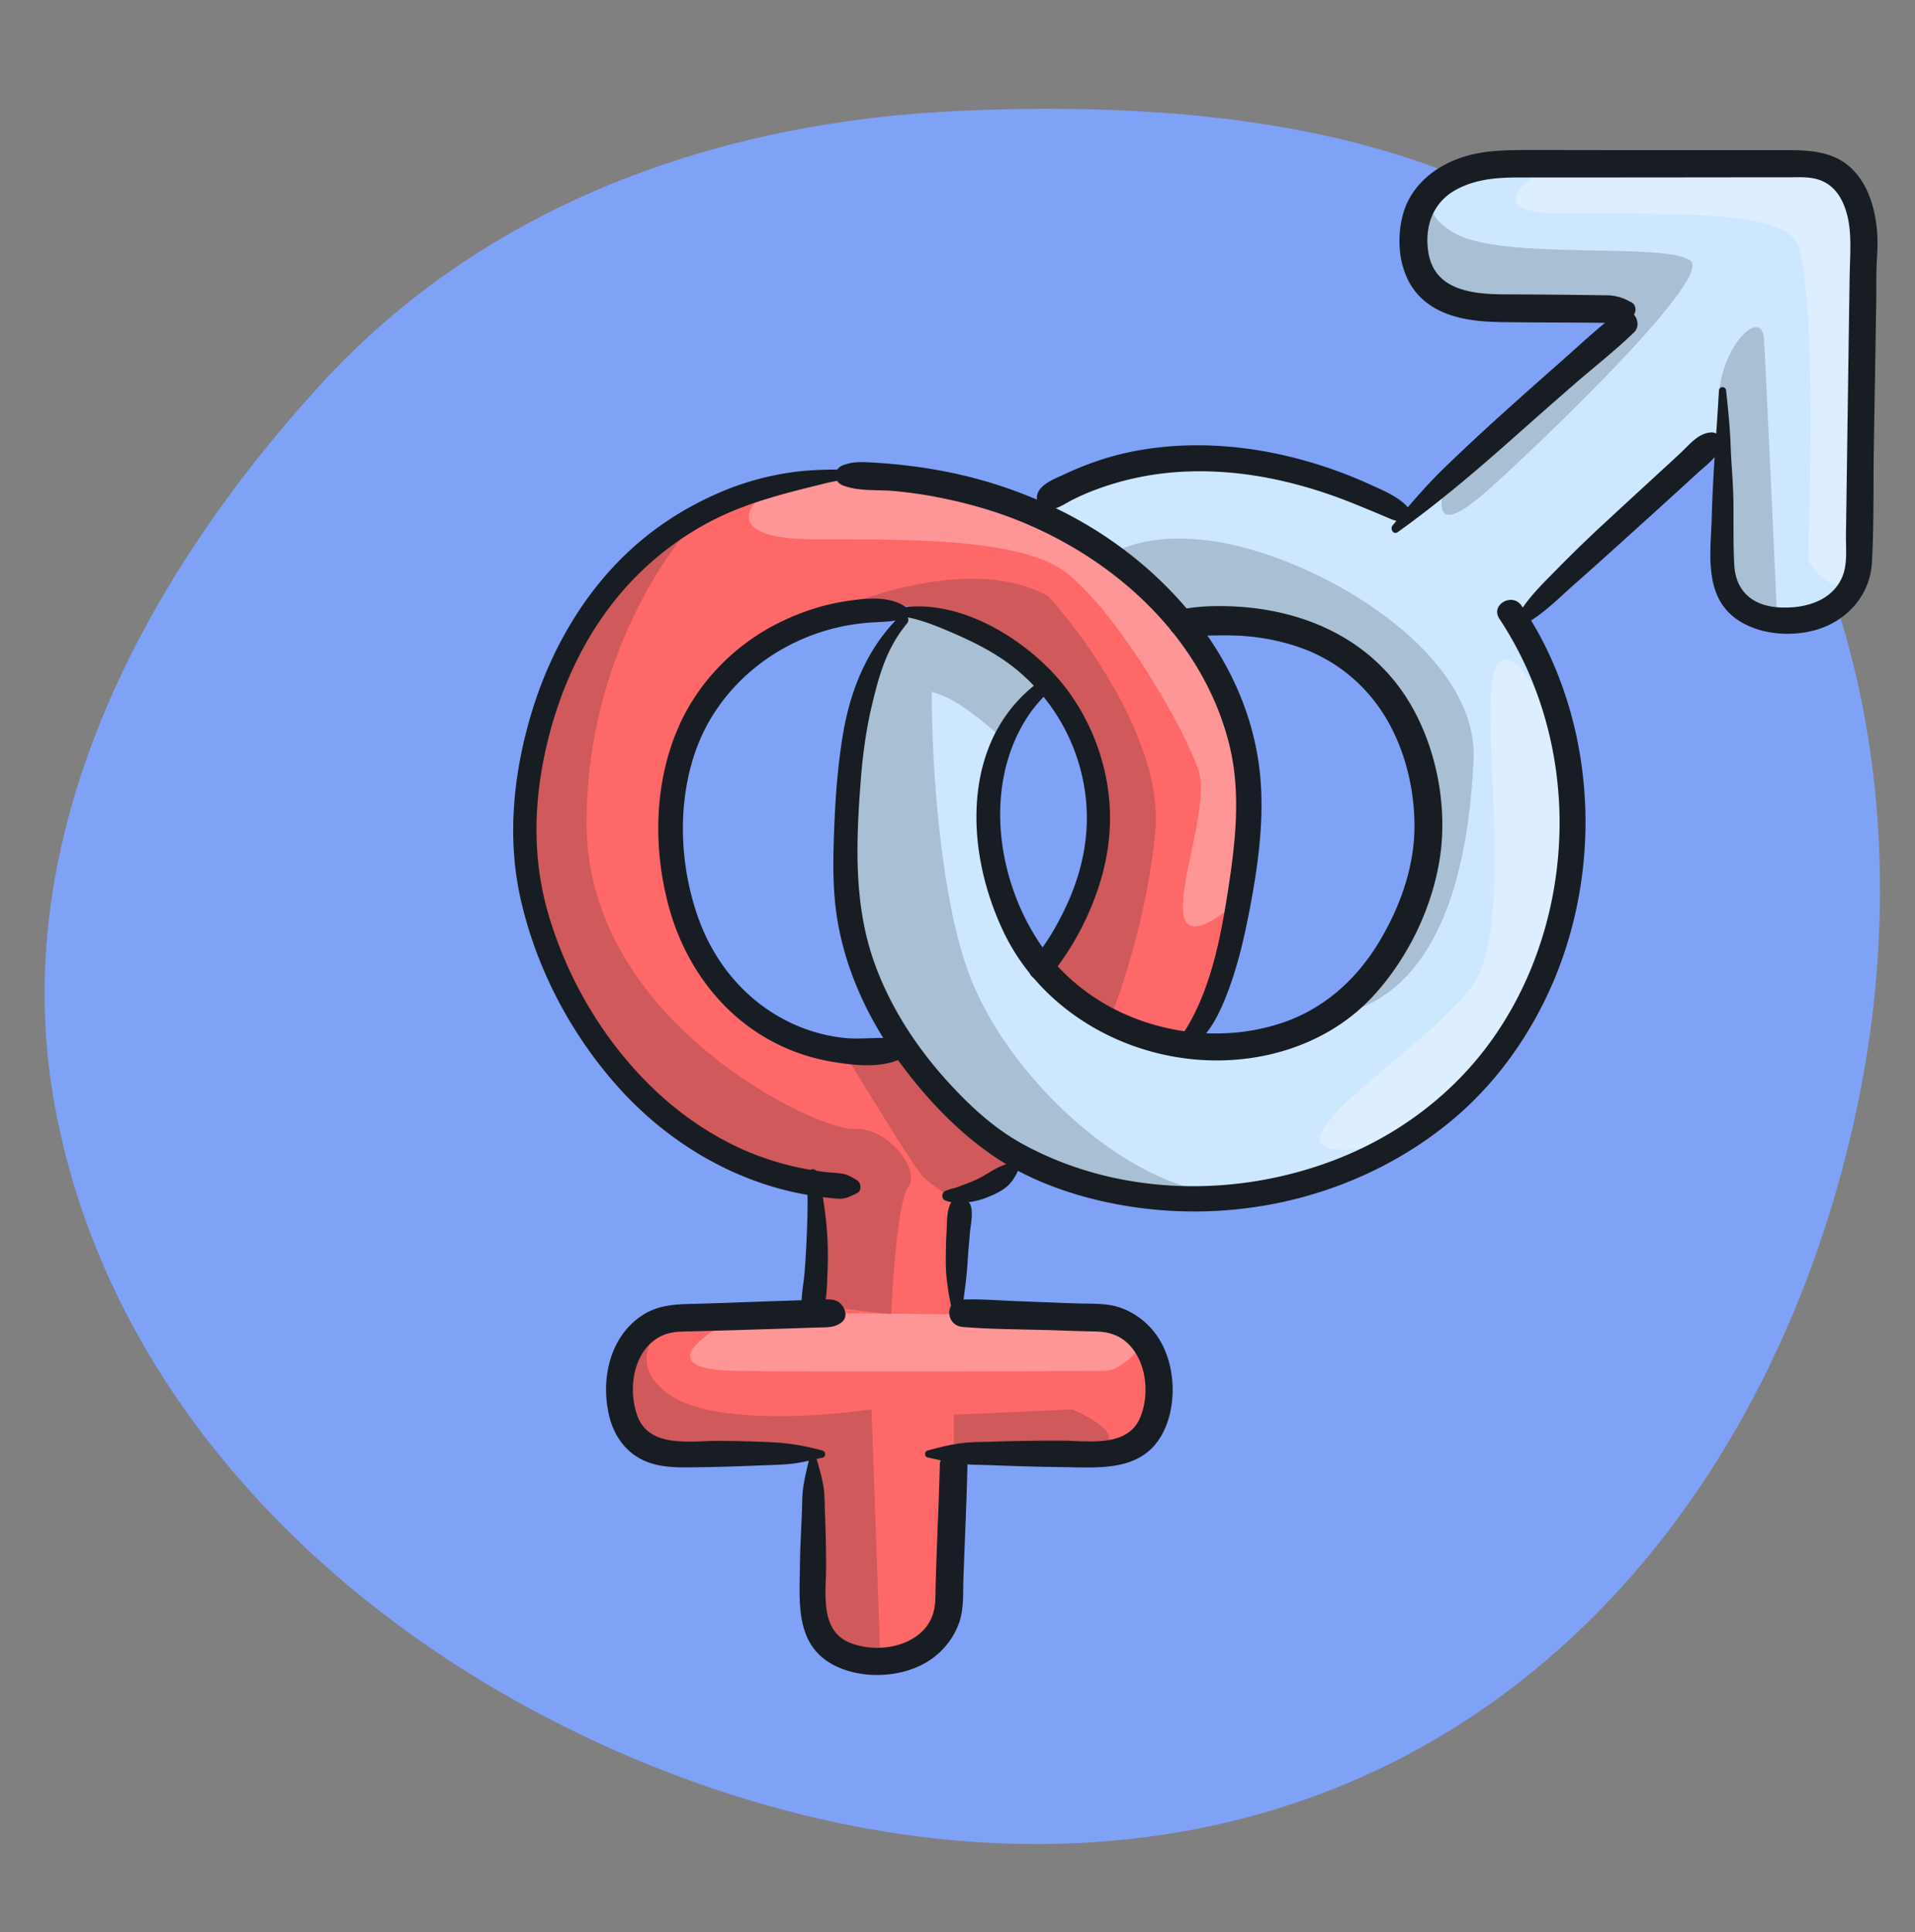 <svg xmlns="http://www.w3.org/2000/svg" width="112" height="113" fill="none"><rect width="100%" height="100%" fill="#808080" stroke="none"/><path fill="#7FA2F6" fill-rule="evenodd" d="M56.378 6.47c15.295-.637 31.504 1.34 41.762 12.698 10.917 12.089 13.816 29.27 10.547 45.225-3.368 16.437-12.684 31.644-27.795 38.948-15.138 7.317-32.84 5.135-47.886-2.368C18.24 93.61 6.133 80.822 3.19 64.593c-2.812-15.495 4.94-30.5 15.573-42.12C28.44 11.9 42.053 7.068 56.378 6.47Z" clip-rule="evenodd"/><path fill="#FE6869" d="M72.717 46.58c0-12.943-14.515-18.707-22.794-18.707-5.188 0-19.284 3.248-19.284 20.278 0 13.624 11.563 19.65 17.345 20.96l-.681 7.18c-2.044.279-6.53.838-8.122.838-1.992 0-2.883 2.672-2.883 3.877 0 1.206-.262 3.93 1.834 3.93 1.677 0 7.092.175 9.59.262-.07 2.655-.168 8.206 0 9.17.21 1.206.21 2.935 3.773 2.935 2.85 0 4.052-1.956 4.297-2.935v-9.432h8.541c1.223.158 3.668-.408 3.668-3.93 0-3.52-2.2-4.052-3.301-3.877l-8.489-.262v-6.812l3.72-2.044-7.545-6.864-.891.314c-1.764-.262-5.69-.964-7.284-1.677-1.991-.89-5.03-4.454-5.03-11.895 0-7.44 6.864-12.261 11.056-12.523 4.192-.262 6.34 1.1 8.28 2.253 1.938 1.153 5.816 3.092 5.816 10.27 0 5.743-2.2 8.018-3.301 8.437.227.367 1.205 1.498 3.301 3.091 2.096 1.593 4.507 1.817 5.45 1.73.978-.542 2.934-4.213 2.934-14.568Z"/><path fill="#CDE7FF" d="M95.198 18.336 82.62 29.81c-1.03-.559-4.663-1.896-10.952-2.777-6.288-.88-9.956 1.275-11.004 2.463l8.908 6.917c.63 0 2.715.073 6.027.367 4.14.366 7.964 6.969 7.964 11.213 0 4.245-1.886 13.258-13.152 13.258-11.267 0-12.053-10.061-12.524-13.677-.377-2.893 1.694-6.166 2.777-7.44l-2.044-2.516-5.92-1.73c-1.119 2.15-3.355 8.05-3.355 14.463 0 8.018 6.498 19.44 20.751 19.44 14.254 0 21.8-12.523 21.8-19.44 0-5.533-1.748-11.598-2.62-13.938l11.527-10.69c.105 2.34.315 7.106.315 7.441 0 .42-.839 3.196 2.83 3.249 2.934.042 4.401-2.428 4.768-3.668.332-4.804.912-15.28.576-18.76-.335-3.479-2.515-4.419-3.563-4.454H87.652c-.577 0-5.03.682-5.03 4.454 0 3.019 2.375 3.843 3.563 3.878l9.013.472Z"/><g fill="#fff" opacity=".3"><path fill-rule="evenodd" d="M90.9 9.532c-1.711.944-4.108 2.851 0 2.935.97.02 2.024.02 3.103.022 4.632.005 9.751.01 10.941 1.497 1.174 1.468 1.013 13.118.786 18.76.646 1.083 2.149 2.599 2.987 0 .332-4.804.912-15.28.576-18.76-.335-3.479-2.515-4.419-3.563-4.454H90.9Zm-36.98 53.01 4.191 3.813a19.476 19.476 0 0 1-4.191-3.813Zm4.496-24.983.1.06.202.119-.097-.119-.205-.06Zm5.677-5.4a22.165 22.165 0 0 1 3.475 2.698l-3.475-2.699Z" clip-rule="evenodd"/><path d="M91.896 50.352c0-2.225-.282-4.535-.677-6.655-.7-2.096-2.393-6.015-3.567-4.925-1.468 1.362 1.153 14.829-1.468 18.759-2.62 3.93-15.177 11.143-5.23 9.449 7.197-4.1 10.942-11.755 10.942-16.628Z"/><path fill-rule="evenodd" d="M67.568 34.857c3.053 2.922 5.15 6.804 5.15 11.722 0 2.388-.105 4.42-.277 6.14-4.055 3.31-3.45.405-2.768-2.87.378-1.815.78-3.743.424-4.79-.995-2.934-5.397-10.202-8.227-11.894-2.726-1.63-8.711-1.627-13.597-1.625h-.551c-4.978 0-4.507-1.729-2.537-3.018 1.866-.476 3.54-.65 4.738-.65 4.042 0 9.57 1.374 14.17 4.286a22.165 22.165 0 0 1 3.475 2.699ZM53.92 62.542l4.191 3.813a19.476 19.476 0 0 1-4.191-3.813Zm4.597-24.923-.101-.06.205.06.097.119c-.07-.04-.136-.08-.201-.119Z" clip-rule="evenodd"/><path d="m64.7 77.129-8.489-.262-12.584-.115c-2.32 1.104-5.694 3.332-.621 3.416 6.34.105 20.646 0 21.694 0 1.048 0 4.245-2.908 0-3.04Z"/></g><g fill="#181D23" opacity=".2"><path fill-rule="evenodd" d="m58.718 37.738-.097-.119-.205-.06a281.844 281.844 0 0 1 .302.179Zm5.375-5.58c.22.14.44.284.656.43 1 .68 1.948 1.435 2.819 2.269L64.7 32.63l-.607-.472ZM41.215 29.95c-5.29 2.511-10.576 7.772-10.576 18.201 0 13.624 11.563 19.65 17.345 20.96l-.681 7.18 4.82.576c.088-2.166.41-6.687.996-7.441.734-.943-1.1-3.51-3.196-3.406-2.096.105-15.616-6.236-15.616-17.869 0-9.306 4.606-16.012 6.908-18.201Zm-2.034 47.179c-1.992 0-2.883 2.672-2.883 3.877 0 .112-.002.236-.004.37-.024 1.315-.064 3.56 1.839 3.56 1.676 0 7.091.175 9.589.262-.07 2.655-.168 8.206 0 9.17l.043.263c.184 1.178.419 2.672 3.73 2.672L50.97 82.42c-2.9.437-9.317.88-11.79-.838-2.474-1.719-1.031-3.686 0-4.454Zm18.93-10.774-4.191-3.813a19.476 19.476 0 0 0 4.191 3.813Z" clip-rule="evenodd"/><path d="M64.333 59.417c.169.128.34.248.51.359.815-1.991 2.301-6.51 2.725-11.205.45-4.989-3.995-11.221-6.274-13.714-3.423-1.879-8.342-.836-12.233.686a7.289 7.289 0 0 1 1.176-.177c4.071-.255 6.215 1.023 8.11 2.152l.069.04.205.061.097.119c1.993 1.17 5.615 3.213 5.615 10.151 0 5.743-2.2 8.018-3.301 8.437.227.367 1.205 1.498 3.301 3.091Zm-11.947 1.73-.891.314a64.848 64.848 0 0 1-2.434-.415c1.414 2.34 4.367 7.154 4.859 7.699.491.545 1.732 1.31 2.291 1.624v-.314l3.72-2.044-1.82-1.656a19.476 19.476 0 0 1-4.191-3.813l-1.534-1.395Z"/><path fill-rule="evenodd" d="M71.144 69.77c-5.555-.6-12.426-6.999-14.566-13.077-1.712-4.863-2.102-12.85-2.082-16.236.305.097.587.2.824.306 1.12.503 2.732 1.883 3.398 2.51.607-1.35 1.402-2.497 1.947-3.139l-1.947-2.396-.097-.119-.205-.06-5.716-1.67c-.417.802-.989 2.124-1.543 3.8-.931 2.82-1.81 6.64-1.81 10.663 0 3.825 1.478 8.425 4.573 12.19a19.476 19.476 0 0 0 4.191 3.813c3.116 2.092 7.094 3.438 11.986 3.438.353 0 .702-.008 1.047-.023Zm-7.051-37.611c.22.14.44.283.656.43 1 .68 1.948 1.434 2.819 2.268L64.7 32.63l-.607-.472Z" clip-rule="evenodd"/><path d="M75.6 36.78c4.14.367 7.964 6.97 7.964 11.214 0 3.05-.974 8.563-5.703 11.423 6.718-1.1 8.061-9.432 8.323-14.986.263-5.554-6.969-10.532-12.943-12.273-4.69-1.366-7.578-.306-8.492.43 1 .68 1.948 1.435 2.819 2.269l2.005 1.557c.63 0 2.715.073 6.026.367ZM55.792 82.736v2.2h6.445c4.528-.21 2.201-1.764.472-2.515l-6.917.314Zm30.392-64.872 9.014.472-10.635 9.704c-.836 2.997.573 2.19 2.04.985 1.468-1.205 13.73-12.68 12.263-13.78-1.468-1.101-10.847 0-13.73-1.573-2.305-1.258-1.343-2.602-.573-3.117-1.043.665-1.942 1.736-1.942 3.431 0 3.019 2.376 3.843 3.564 3.878Zm14.935 15.301c0 .42-.839 3.196 2.829 3.249-.227-5.048-.702-15.437-.786-16.611-.104-1.467-1.676-.367-2.358 1.834-.545 1.76-.227 3.458 0 4.087.105 2.34.315 7.106.315 7.441Z"/></g><path fill="#181D23" d="M52.958 35.488c-.99-.679-2.427-.494-3.55-.318-1.3.201-2.558.624-3.74 1.195-2.603 1.261-4.775 3.433-5.953 6.082-1.45 3.253-1.53 7.068-.625 10.484.797 3.002 2.553 5.706 5.165 7.433a11.396 11.396 0 0 0 4.264 1.702c1.408.247 3.357.499 4.577-.398.294-.218.306-.734-.109-.835-1.211-.289-2.486.005-3.727-.146a9.688 9.688 0 0 1-3.4-1.065c-2.38-1.25-4.124-3.417-5.021-5.94-1.086-3.052-1.241-6.632-.176-9.709.872-2.52 2.67-4.599 4.959-5.94a12.087 12.087 0 0 1 5.445-1.635c.6-.038 1.208-.038 1.803-.226.319-.1.352-.5.088-.68v-.004Z"/><path fill="#181D23" d="M52.773 36.063c.83.084 1.858.486 2.683.838 1.56.662 3.044 1.396 4.318 2.532a11.29 11.29 0 0 1 3.37 5.387c.785 2.78.44 5.538-.775 8.145-.444.956-.972 1.907-1.622 2.746-.185.239-.566.553-.566.93 0 .378.013.093.03.072.058-.076-.026-.009-.01.063.022.083.014.13.06.213.033.067.08.105.134.151.7.587 1.379-.507 1.723-.99a15.87 15.87 0 0 0 1.635-2.954c1.157-2.688 1.513-5.48.796-8.334-.549-2.197-1.677-4.26-3.295-5.852-2.05-2.017-5.11-3.752-8.086-3.526a1.74 1.74 0 0 0-.462.093c-.272.1-.218.465.067.49v-.004Zm-2.519-8.603c-1.367 0-2.704-.029-4.058.177a16.52 16.52 0 0 0-3.555.939c-2.08.821-3.999 1.978-5.66 3.48-2.971 2.686-4.98 6.325-6.048 10.16-.935 3.35-1.254 6.917-.49 10.33.9 4.028 2.9 7.856 5.633 10.94 3.14 3.543 7.425 6 12.157 6.536.302.034.617.084.923.08.348-.004.645-.172.951-.315.306-.142.277-.62 0-.775-.247-.138-.478-.298-.754-.356-.336-.076-.705-.067-1.048-.11a18.302 18.302 0 0 1-1.715-.293 16.567 16.567 0 0 1-3.148-1.031c-1.966-.88-3.748-2.121-5.295-3.618-2.859-2.767-4.967-6.35-6.082-10.17-.914-3.135-.864-6.338-.168-9.511.788-3.597 2.381-7.064 4.896-9.784a17.65 17.65 0 0 1 4.788-3.66c2.096-1.09 4.343-1.635 6.619-2.197a13.233 13.233 0 0 1 2.063-.335c.306-.025.318-.486 0-.486h-.009Z"/><path fill="#181D23" d="M47.26 68.58c-.112.302-.045.654-.037.973.009.318.009.6.009.901a50.725 50.725 0 0 1-.055 1.958c-.03.65-.063 1.308-.117 1.962-.055.654-.193 1.312-.18 1.953.012.742 1.102.91 1.303.176.185-.666.189-1.442.214-2.13a21.71 21.71 0 0 0-.004-1.961 21.46 21.46 0 0 0-.197-1.941c-.05-.344-.105-.688-.164-1.031-.054-.315-.075-.667-.26-.931-.142-.201-.419-.164-.503.067l-.008.004Zm6.993 16.655c.591.126 1.17.264 1.774.348.645.092 1.316.08 1.966.105 1.354.054 2.704.092 4.058.109 2.096.02 4.603.306 5.843-1.79.981-1.652.897-4.154-.138-5.756a4.393 4.393 0 0 0-2.188-1.76c-.814-.298-1.715-.235-2.566-.265-1.153-.037-2.301-.088-3.454-.13-1.073-.041-2.167-.134-3.245-.096-1.077.038-1.018 1.518 0 1.601 1.765.147 3.56.135 5.328.193.805.03 1.606.055 2.41.072.688.012 1.309.159 1.837.624 1.174 1.027 1.392 3.027.8 4.423-.745 1.769-3.093 1.341-4.627 1.337-1.354 0-2.704.017-4.058.063-.65.02-1.325.012-1.966.113-.604.092-1.187.247-1.774.402-.193.05-.205.361 0 .407Zm46.281-62.39c-.138 2.448-.356 4.888-.419 7.34-.046 1.883-.461 4.323 1.111 5.748 1.283 1.165 3.425 1.37 5.035.889 1.764-.529 3.102-2.009 3.215-3.882.13-2.172.08-4.373.113-6.548.05-2.914.096-5.827.143-8.736.012-.805-.009-1.618.037-2.423.038-.625.063-1.233 0-1.857-.134-1.233-.486-2.478-1.358-3.4-1.052-1.111-2.469-1.195-3.911-1.195H93.986c-1.492-.008-2.98-.008-4.473-.008-1.383 0-2.775 0-4.1.46-1.605.563-2.964 1.707-3.387 3.409-.423 1.702-.122 3.727 1.212 4.892 1.245 1.094 3.018 1.283 4.607 1.304 2.054.03 4.108.017 6.162.046.36.004.625-.063.952-.189.083-.033.171-.058.251-.1.206-.101.172-.026-.012-.03.607.013.607-.93 0-.943h-.034l.335.138c-.406-.314-.993-.486-1.492-.49a557.223 557.223 0 0 0-5.714-.055c-.771 0-1.547-.012-2.306-.167-1.278-.26-2.209-.901-2.44-2.247-.25-1.459.202-2.88 1.51-3.647 1.14-.671 2.465-.776 3.76-.776h3.626c3.325 0 6.649-.004 9.973-.008h2.088c.599 0 1.212-.05 1.794.117.977.285 1.472 1.107 1.723 2.042.306 1.144.172 2.444.155 3.739-.075 4.993-.142 9.99-.213 14.982-.013.776.096 1.694-.193 2.428-.6 1.525-2.335 1.949-3.815 1.836-1.48-.114-2.44-.96-2.524-2.465-.067-1.216-.038-2.444-.05-3.66-.013-1.144-.13-2.276-.168-3.416-.038-1.057-.151-2.084-.26-3.132-.029-.264-.402-.272-.419 0v.004Z"/><path fill="#181D23" d="M47.34 85.256c-.121.532-.255 1.052-.343 1.593-.088.54-.076 1.065-.097 1.585-.041 1.056-.104 2.112-.117 3.173-.025 2.054-.256 4.452 1.786 5.66 1.651.98 4.154.896 5.751-.14a4.415 4.415 0 0 0 1.761-2.187c.298-.814.235-1.715.264-2.566.076-2.234.189-4.464.235-6.699.02-1.04-1.585-1.04-1.614 0-.046 1.778-.126 3.55-.189 5.328a149.45 149.45 0 0 0-.07 2.41c-.014.688-.16 1.309-.626 1.837-1.027 1.174-3.026 1.391-4.422.8-1.723-.729-1.346-2.938-1.342-4.447a89.11 89.11 0 0 0-.07-3.174c-.018-.52-.01-1.073-.102-1.584-.096-.541-.255-1.065-.402-1.593-.055-.193-.356-.206-.407 0l.005.004Z"/><path fill="#181D23" d="M48.116 84.833c-1.01-.273-1.983-.449-3.035-.49a75.98 75.98 0 0 0-3.06-.08c-1.606 0-4.054.448-4.746-1.468-.549-1.526-.268-3.689 1.229-4.573.637-.377 1.32-.348 2.037-.365.834-.02 1.668-.046 2.503-.071l3.24-.1 1.492-.051c.5-.017 1.007.038 1.438-.298.432-.335.193-.934-.15-1.182-.344-.247-.88-.147-1.288-.138-.498.012-.993.025-1.492.042-1.081.033-2.159.075-3.24.113-.935.034-1.87.063-2.809.088-.94.025-1.832.121-2.645.645-1.929 1.246-2.465 3.731-1.97 5.865.205.893.666 1.706 1.4 2.264.9.683 2 .788 3.098.78 1.42-.009 2.838-.05 4.255-.11.612-.025 1.232-.033 1.844-.092.642-.063 1.27-.234 1.895-.368.205-.047.193-.353 0-.407l.004-.004Zm8.137-7.969c.075-.503.113-1.01.184-1.518a21.31 21.31 0 0 0 .156-1.585c.033-.528.083-1.052.125-1.58.042-.528.206-1.161.059-1.66-.147-.499-.918-.662-1.174-.155-.256.507-.21 1.149-.243 1.69-.033.54-.042 1.094-.046 1.643a10.3 10.3 0 0 0 .117 1.576 12.2 12.2 0 0 0 .319 1.584c.067.227.457.265.499 0l.004.005Z"/><path fill="#181D23" d="M55.264 70.194c.381.164.85.164 1.257.126a4.376 4.376 0 0 0 1.279-.323c.415-.168.872-.381 1.199-.708.306-.302.507-.73.67-1.124.093-.226-.2-.386-.377-.29-.327.173-.675.278-1.002.445-.327.168-.654.394-.993.57-.323.168-.616.273-.948.399-.171.063-.343.138-.524.188-.193.055-.381.097-.561.185-.193.096-.21.44 0 .532Z"/><path fill="#181D23" d="M52.627 36.038c-1.9 1.844-2.884 4.296-3.32 6.87-.294 1.752-.436 3.526-.508 5.295-.08 1.94-.134 3.873.21 5.793.558 3.132 2.02 6.07 3.945 8.581 1.434 1.874 3.11 3.614 5.056 4.964 2.401 1.672 5.428 2.632 8.304 3.051 3.312.482 6.707.285 9.94-.6 3.232-.884 6.288-2.451 8.845-4.631 2.557-2.18 4.548-5.043 5.844-8.179 2.573-6.23 2.385-13.62-.692-19.64a19.366 19.366 0 0 0-1.262-2.12c-.54-.793-1.836-.055-1.3.758 3.53 5.332 4.402 12.081 2.642 18.206-.872 3.03-2.394 5.89-4.528 8.22-2.134 2.331-4.779 4.084-7.692 5.211-5.827 2.251-12.66 2.134-18.21-.863-1.711-.923-3.107-2.205-4.44-3.664-1.908-2.088-3.492-4.54-4.406-7.227-1.132-3.333-.981-6.921-.717-10.384.113-1.492.31-2.985.658-4.44.28-1.173.583-2.347 1.145-3.416.255-.486.557-.943.91-1.366.238-.29-.143-.696-.424-.424v.005Zm29.953-5.987c-.37-.838-1.615-1.333-2.398-1.693a26.228 26.228 0 0 0-3.857-1.417c-3.132-.88-6.444-1.174-9.659-.616-.99.172-1.962.431-2.905.78-.511.188-1.019.402-1.51.632-.49.23-1.085.449-1.42.864-.457.57-.03 1.287.687 1.178.424-.063.81-.352 1.19-.54.424-.215.86-.408 1.305-.575a16.568 16.568 0 0 1 2.41-.713c1.564-.34 3.16-.444 4.754-.364 2.775.138 5.525.855 8.09 1.903.529.213 1.057.431 1.585.654.465.197.94.44 1.46.377.25-.03.372-.24.272-.47h-.005Z"/><path fill="#181D23" d="M69.253 61.416c1.194-.457 1.886-1.773 2.351-2.892.638-1.535 1.049-3.161 1.375-4.788.583-2.913 1.053-6.032.65-9.004-.884-6.506-5.701-11.885-11.415-14.781a26.491 26.491 0 0 0-5.902-2.155 29.138 29.138 0 0 0-3.341-.578 29.272 29.272 0 0 0-1.811-.16c-.654-.038-1.241-.088-1.862.151-.578.222-.574.956 0 1.178.927.36 2.033.24 3.019.331.985.093 1.882.227 2.813.42 1.756.356 3.491.876 5.13 1.597 2.973 1.308 5.68 3.198 7.823 5.646 1.878 2.147 3.278 4.729 3.895 7.52.582 2.658.264 5.45-.147 8.112-.466 3.01-1.111 6.402-2.968 8.904-.172.235.117.608.386.503l.004-.004Z"/><path fill="#181D23" d="M60.827 39.827c-2.21 1.61-3.37 3.945-3.652 6.632-.276 2.658.31 5.387 1.409 7.805 2.46 5.425 8.59 8.397 14.4 7.634 2.762-.36 5.403-1.568 7.31-3.63 2.059-2.226 3.518-5.249 3.941-8.254.424-3.006-.268-6.54-1.97-9.202-2.436-3.806-6.716-5.412-11.105-5.365a11.31 11.31 0 0 0-2.255.226c-.868.184-.658 1.526.205 1.526 1.304 0 2.6-.105 3.907.017 1.04.096 2.071.318 3.052.666a9.43 9.43 0 0 1 4.104 2.859c1.744 2.08 2.561 4.955 2.553 7.604-.004 2.352-.838 4.67-2.029 6.674-1.333 2.239-3.245 3.978-5.739 4.808-4.9 1.631-10.845-.067-13.9-4.305-2.75-3.81-3.619-9.558-.944-13.628a8.173 8.173 0 0 1 1.207-1.425c.327-.315-.113-.923-.494-.642Zm20.918-8.707c2.453-1.752 4.716-3.689 6.967-5.692a454.019 454.019 0 0 1 3.38-2.973c1.131-.985 2.38-1.953 3.475-3.018.59-.574-.214-1.702-.91-1.178-1.19.897-2.29 1.941-3.404 2.922a397.88 397.88 0 0 0-3.438 3.06 137.051 137.051 0 0 0-3.29 3.069c-1.082 1.04-2.1 2.234-3.082 3.425-.163.197.055.561.298.385h.004Zm7.19 5.504c1.177-.557 2.175-1.597 3.14-2.448.964-.85 1.928-1.718 2.884-2.582.955-.864 1.936-1.748 2.9-2.628.487-.445.973-.89 1.46-1.333.528-.487 1.182-.914 1.341-1.648.096-.448-.26-.754-.688-.687-.712.104-1.165.708-1.668 1.178-.503.47-1.019.939-1.526 1.408-.96.88-1.92 1.765-2.876 2.65a76.774 76.774 0 0 0-2.78 2.69c-.9.923-1.961 1.904-2.506 3.086-.1.218.105.428.323.323l-.004-.009Z"/></svg>